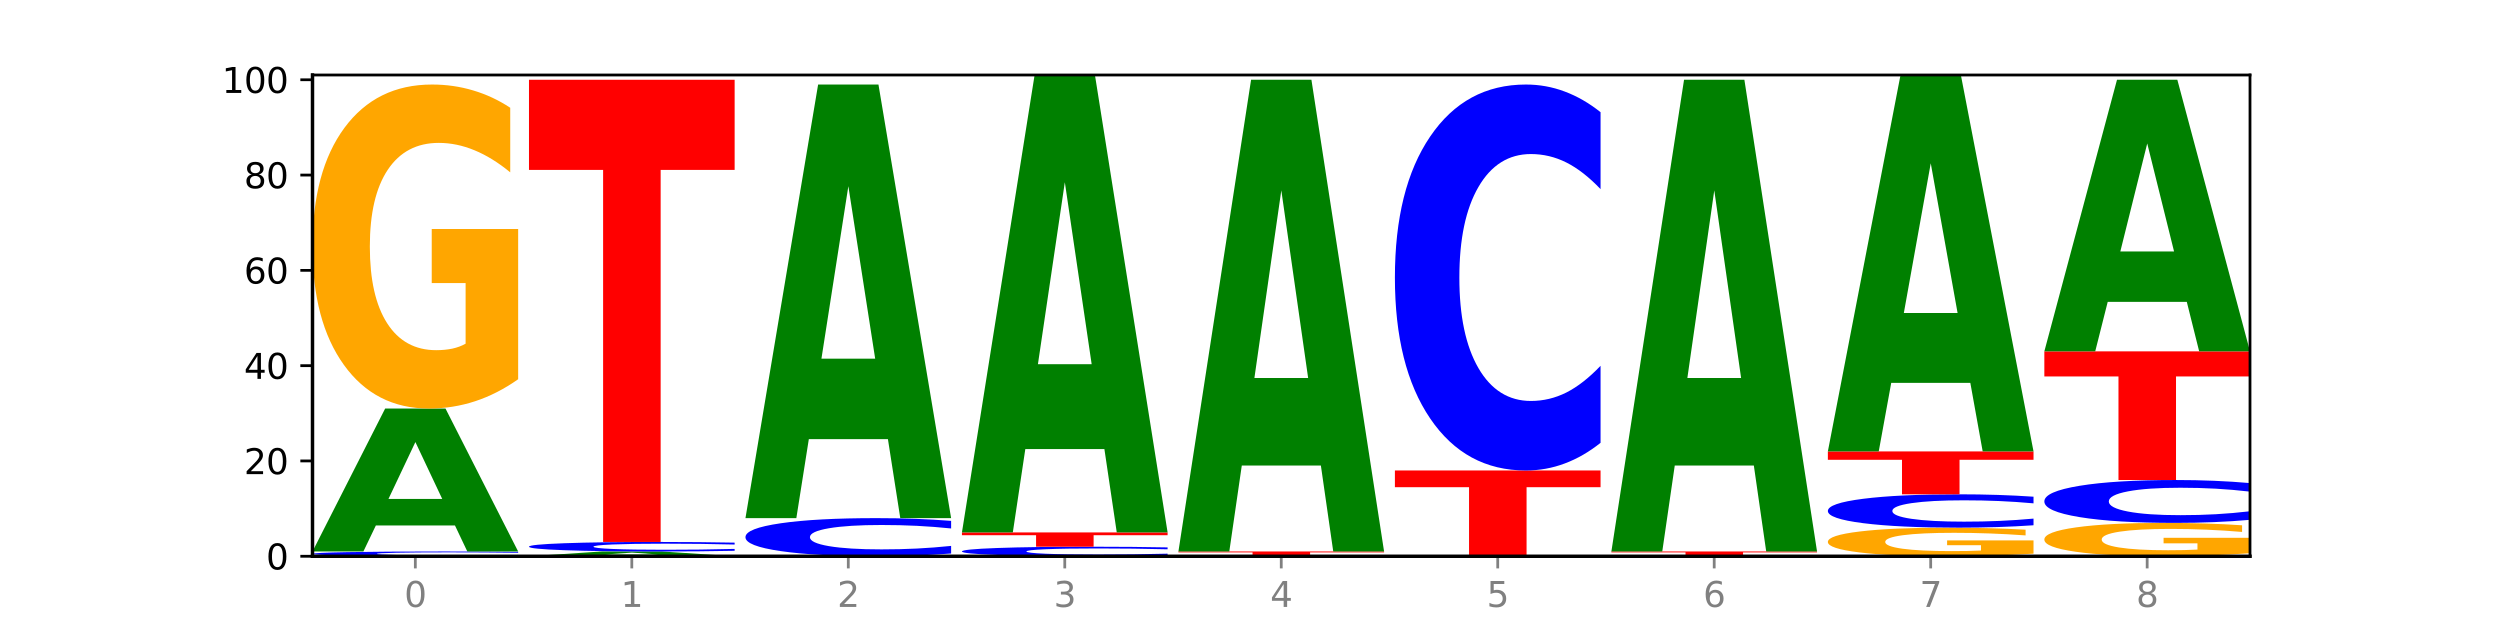 <?xml version="1.0" encoding="utf-8" standalone="no"?>
<!DOCTYPE svg PUBLIC "-//W3C//DTD SVG 1.1//EN"
  "http://www.w3.org/Graphics/SVG/1.1/DTD/svg11.dtd">
<svg xmlns:xlink="http://www.w3.org/1999/xlink" width="720pt" height="180pt" viewBox="0 0 720 180" xmlns="http://www.w3.org/2000/svg" version="1.1">
 <defs>
  <style type="text/css">*{stroke-linejoin: round; stroke-linecap: butt}</style>
 </defs>
 <g id="figure_1">
  <g id="patch_1">
   <path d="M 0 180 
L 720 180 
L 720 0 
L 0 0 
z
" style="fill: #ffffff"/>
  </g>
  <g id="axes_1">
   <g id="patch_2">
    <path d="M 90 160.2 
L 648 160.2 
L 648 21.6 
L 90 21.6 
z
" style="fill: #ffffff"/>
   </g>
   <g id="line2d_1">
    <path d="M 90 160.2 
L 648 160.2 
" clip-path="url(#p4163a4b21f)" style="fill: none; stroke: #000000; stroke-width: 0.5; stroke-linecap: square"/>
   </g>
   <g id="patch_3">
    <path d="M 149.229 160.102 
Q 144.275 160.15 138.917 160.175 
Q 133.56 160.2 127.725 160.2 
Q 110.325 160.2 100.163 160.015 
Q 90 159.83 90 159.514 
Q 90 159.197 100.163 159.013 
Q 110.325 158.828 127.725 158.828 
Q 133.56 158.828 138.917 158.853 
Q 144.275 158.877 149.229 158.926 
L 149.229 159.2 
Q 144.23 159.135 139.38 159.105 
Q 134.53 159.075 129.173 159.075 
Q 119.562 159.075 114.056 159.192 
Q 108.564 159.309 108.564 159.514 
Q 108.564 159.719 114.056 159.836 
Q 119.562 159.953 129.173 159.953 
Q 134.53 159.953 139.38 159.923 
Q 144.23 159.892 149.229 159.828 
L 149.229 160.102 
z
" clip-path="url(#p4163a4b21f)" style="fill: #0000ff"/>
   </g>
   <g id="patch_4">
    <path d="M 131.028 151.328 
L 108.249 151.328 
L 104.653 158.828 
L 90 158.828 
L 110.926 117.659 
L 128.303 117.659 
L 149.229 158.828 
L 134.588 158.828 
L 131.028 151.328 
z
M 111.882 143.687 
L 127.359 143.687 
L 119.633 127.312 
L 111.882 143.687 
z
" clip-path="url(#p4163a4b21f)" style="fill: #008000"/>
   </g>
   <g id="patch_5">
    <path d="M 149.229 109.217 
Q 143.256 113.438 136.831 115.558 
Q 130.406 117.659 123.557 117.659 
Q 108.079 117.659 99.04 105.091 
Q 90 92.524 90 71.031 
Q 90 49.288 99.199 36.816 
Q 108.411 24.345 124.433 24.345 
Q 130.605 24.345 136.26 26.041 
Q 141.928 27.718 146.946 31.033 
L 146.946 49.635 
Q 141.769 45.375 136.645 43.274 
Q 131.521 41.153 126.371 41.153 
Q 116.84 41.153 111.677 48.902 
Q 106.513 56.632 106.513 71.031 
Q 106.513 85.295 111.491 93.083 
Q 116.469 100.851 125.628 100.851 
Q 128.123 100.851 130.26 100.407 
Q 132.397 99.945 134.097 98.981 
L 134.097 81.517 
L 124.34 81.517 
L 124.34 65.961 
L 149.229 65.961 
L 149.229 109.217 
z
" clip-path="url(#p4163a4b21f)" style="fill: #ffa600"/>
   </g>
   <g id="patch_6">
    <path d="M 193.374 159.95 
L 170.596 159.95 
L 166.999 160.2 
L 152.346 160.2 
L 173.272 158.828 
L 190.65 158.828 
L 211.575 160.2 
L 196.935 160.2 
L 193.374 159.95 
z
M 174.229 159.695 
L 189.705 159.695 
L 181.979 159.149 
L 174.229 159.695 
z
" clip-path="url(#p4163a4b21f)" style="fill: #008000"/>
   </g>
   <g id="patch_7">
    <path d="M 211.575 158.631 
Q 206.621 158.729 201.264 158.778 
Q 195.906 158.828 190.071 158.828 
Q 172.671 158.828 162.509 158.458 
Q 152.346 158.088 152.346 157.456 
Q 152.346 156.822 162.509 156.453 
Q 172.671 156.083 190.071 156.083 
Q 195.906 156.083 201.264 156.133 
Q 206.621 156.182 211.575 156.28 
L 211.575 156.827 
Q 206.576 156.698 201.726 156.638 
Q 196.876 156.578 191.519 156.578 
Q 181.909 156.578 176.402 156.812 
Q 170.91 157.045 170.91 157.456 
Q 170.91 157.866 176.402 158.1 
Q 181.909 158.333 191.519 158.333 
Q 196.876 158.333 201.726 158.273 
Q 206.576 158.213 211.575 158.083 
L 211.575 158.631 
z
" clip-path="url(#p4163a4b21f)" style="fill: #0000ff"/>
   </g>
   <g id="patch_8">
    <path d="M 152.346 22.972 
L 211.575 22.972 
L 211.575 48.933 
L 190.267 48.933 
L 190.267 156.083 
L 173.696 156.083 
L 173.696 48.933 
L 152.346 48.933 
L 152.346 22.972 
z
" clip-path="url(#p4163a4b21f)" style="fill: #ff0000"/>
   </g>
   <g id="patch_9">
    <path d="M 273.922 159.413 
Q 268.967 159.803 263.61 160 
Q 258.253 160.2 252.418 160.2 
Q 235.018 160.2 224.855 158.721 
Q 214.693 157.243 214.693 154.714 
Q 214.693 152.177 224.855 150.7 
Q 235.018 149.222 252.418 149.222 
Q 258.253 149.222 263.61 149.421 
Q 268.967 149.619 273.922 150.009 
L 273.922 152.197 
Q 268.923 151.68 264.073 151.44 
Q 259.223 151.199 253.865 151.199 
Q 244.255 151.199 238.748 152.136 
Q 233.257 153.07 233.257 154.714 
Q 233.257 156.352 238.748 157.288 
Q 244.255 158.223 253.865 158.223 
Q 259.223 158.223 264.073 157.982 
Q 268.923 157.739 273.922 157.222 
L 273.922 159.413 
z
" clip-path="url(#p4163a4b21f)" style="fill: #0000ff"/>
   </g>
   <g id="patch_10">
    <path d="M 255.721 126.473 
L 232.942 126.473 
L 229.346 149.222 
L 214.693 149.222 
L 235.618 24.345 
L 252.996 24.345 
L 273.922 149.222 
L 259.281 149.222 
L 255.721 126.473 
z
M 236.575 103.296 
L 252.051 103.296 
L 244.325 53.624 
L 236.575 103.296 
z
" clip-path="url(#p4163a4b21f)" style="fill: #008000"/>
   </g>
   <g id="patch_11">
    <path d="M 336.268 160.003 
Q 331.314 160.101 325.956 160.15 
Q 320.599 160.2 314.764 160.2 
Q 297.364 160.2 287.202 159.83 
Q 277.039 159.461 277.039 158.829 
Q 277.039 158.194 287.202 157.825 
Q 297.364 157.455 314.764 157.455 
Q 320.599 157.455 325.956 157.505 
Q 331.314 157.555 336.268 157.652 
L 336.268 158.199 
Q 331.269 158.07 326.419 158.01 
Q 321.569 157.95 316.212 157.95 
Q 306.601 157.95 301.095 158.184 
Q 295.603 158.418 295.603 158.829 
Q 295.603 159.238 301.095 159.472 
Q 306.601 159.706 316.212 159.706 
Q 321.569 159.706 326.419 159.646 
Q 331.269 159.585 336.268 159.456 
L 336.268 160.003 
z
" clip-path="url(#p4163a4b21f)" style="fill: #0000ff"/>
   </g>
   <g id="patch_12">
    <path d="M 277.039 153.339 
L 336.268 153.339 
L 336.268 154.142 
L 314.959 154.142 
L 314.959 157.455 
L 298.389 157.455 
L 298.389 154.142 
L 277.039 154.142 
L 277.039 153.339 
z
" clip-path="url(#p4163a4b21f)" style="fill: #ff0000"/>
   </g>
   <g id="patch_13">
    <path d="M 318.067 129.34 
L 295.289 129.34 
L 291.692 153.339 
L 277.039 153.339 
L 297.965 21.6 
L 315.342 21.6 
L 336.268 153.339 
L 321.627 153.339 
L 318.067 129.34 
z
M 298.922 104.89 
L 314.398 104.89 
L 306.672 52.488 
L 298.922 104.89 
z
" clip-path="url(#p4163a4b21f)" style="fill: #008000"/>
   </g>
   <g id="patch_14">
    <path d="M 339.385 158.828 
L 398.615 158.828 
L 398.615 159.095 
L 377.306 159.095 
L 377.306 160.2 
L 360.735 160.2 
L 360.735 159.095 
L 339.385 159.095 
L 339.385 158.828 
z
" clip-path="url(#p4163a4b21f)" style="fill: #ff0000"/>
   </g>
   <g id="patch_15">
    <path d="M 380.413 134.079 
L 357.635 134.079 
L 354.038 158.828 
L 339.385 158.828 
L 360.311 22.972 
L 377.689 22.972 
L 398.615 158.828 
L 383.974 158.828 
L 380.413 134.079 
z
M 361.268 108.865 
L 376.744 108.865 
L 369.018 54.825 
L 361.268 108.865 
z
" clip-path="url(#p4163a4b21f)" style="fill: #008000"/>
   </g>
   <g id="patch_16">
    <path d="M 401.732 135.499 
L 460.961 135.499 
L 460.961 140.316 
L 439.652 140.316 
L 439.652 160.2 
L 423.082 160.2 
L 423.082 140.316 
L 401.732 140.316 
L 401.732 135.499 
z
" clip-path="url(#p4163a4b21f)" style="fill: #ff0000"/>
   </g>
   <g id="patch_17">
    <path d="M 460.961 127.532 
Q 456.006 131.481 450.649 133.478 
Q 445.292 135.499 439.457 135.499 
Q 422.057 135.499 411.894 120.528 
Q 401.732 105.558 401.732 79.956 
Q 401.732 54.263 411.894 39.315 
Q 422.057 24.345 439.457 24.345 
Q 445.292 24.345 450.649 26.365 
Q 456.006 28.363 460.961 32.312 
L 460.961 54.469 
Q 455.962 49.234 451.112 46.8 
Q 446.262 44.367 440.904 44.367 
Q 431.294 44.367 425.788 53.85 
Q 420.296 63.309 420.296 79.956 
Q 420.296 96.534 425.788 106.017 
Q 431.294 115.477 440.904 115.477 
Q 446.262 115.477 451.112 113.043 
Q 455.962 110.586 460.961 105.351 
L 460.961 127.532 
z
" clip-path="url(#p4163a4b21f)" style="fill: #0000ff"/>
   </g>
   <g id="patch_18">
    <path d="M 464.078 158.828 
L 523.307 158.828 
L 523.307 159.095 
L 501.999 159.095 
L 501.999 160.2 
L 485.428 160.2 
L 485.428 159.095 
L 464.078 159.095 
L 464.078 158.828 
z
" clip-path="url(#p4163a4b21f)" style="fill: #ff0000"/>
   </g>
   <g id="patch_19">
    <path d="M 505.106 134.079 
L 482.328 134.079 
L 478.731 158.828 
L 464.078 158.828 
L 485.004 22.972 
L 502.382 22.972 
L 523.307 158.828 
L 508.667 158.828 
L 505.106 134.079 
z
M 485.961 108.865 
L 501.437 108.865 
L 493.711 54.825 
L 485.961 108.865 
z
" clip-path="url(#p4163a4b21f)" style="fill: #008000"/>
   </g>
   <g id="patch_20">
    <path d="M 585.654 159.455 
Q 579.68 159.828 573.256 160.015 
Q 566.831 160.2 559.982 160.2 
Q 544.504 160.2 535.464 159.091 
Q 526.425 157.982 526.425 156.086 
Q 526.425 154.167 535.624 153.067 
Q 544.836 151.966 560.858 151.966 
Q 567.03 151.966 572.685 152.116 
Q 578.353 152.264 583.37 152.557 
L 583.37 154.198 
Q 578.194 153.822 573.07 153.637 
Q 567.946 153.449 562.796 153.449 
Q 553.265 153.449 548.101 154.133 
Q 542.938 154.815 542.938 156.086 
Q 542.938 157.344 547.915 158.031 
Q 552.893 158.717 562.052 158.717 
Q 564.548 158.717 566.685 158.678 
Q 568.822 158.637 570.521 158.552 
L 570.521 157.011 
L 560.765 157.011 
L 560.765 155.638 
L 585.654 155.638 
L 585.654 159.455 
z
" clip-path="url(#p4163a4b21f)" style="fill: #ffa600"/>
   </g>
   <g id="patch_21">
    <path d="M 585.654 151.278 
Q 580.699 151.619 575.342 151.792 
Q 569.985 151.966 564.15 151.966 
Q 546.75 151.966 536.587 150.673 
Q 526.425 149.379 526.425 147.166 
Q 526.425 144.946 536.587 143.654 
Q 546.75 142.36 564.15 142.36 
Q 569.985 142.36 575.342 142.535 
Q 580.699 142.708 585.654 143.049 
L 585.654 144.964 
Q 580.654 144.511 575.805 144.301 
Q 570.955 144.091 565.597 144.091 
Q 555.987 144.091 550.48 144.91 
Q 544.989 145.728 544.989 147.166 
Q 544.989 148.599 550.48 149.419 
Q 555.987 150.236 565.597 150.236 
Q 570.955 150.236 575.805 150.026 
Q 580.654 149.813 585.654 149.361 
L 585.654 151.278 
z
" clip-path="url(#p4163a4b21f)" style="fill: #0000ff"/>
   </g>
   <g id="patch_22">
    <path d="M 526.425 130.01 
L 585.654 130.01 
L 585.654 132.419 
L 564.345 132.419 
L 564.345 142.36 
L 547.775 142.36 
L 547.775 132.419 
L 526.425 132.419 
L 526.425 130.01 
z
" clip-path="url(#p4163a4b21f)" style="fill: #ff0000"/>
   </g>
   <g id="patch_23">
    <path d="M 567.453 110.261 
L 544.674 110.261 
L 541.077 130.01 
L 526.425 130.01 
L 547.35 21.6 
L 564.728 21.6 
L 585.654 130.01 
L 571.013 130.01 
L 567.453 110.261 
z
M 548.307 90.14 
L 563.783 90.14 
L 556.057 47.018 
L 548.307 90.14 
z
" clip-path="url(#p4163a4b21f)" style="fill: #008000"/>
   </g>
   <g id="patch_24">
    <path d="M 648 159.331 
Q 642.027 159.765 635.602 159.984 
Q 629.177 160.2 622.328 160.2 
Q 606.85 160.2 597.811 158.906 
Q 588.771 157.612 588.771 155.4 
Q 588.771 153.162 597.97 151.878 
Q 607.182 150.594 623.204 150.594 
Q 629.376 150.594 635.031 150.769 
Q 640.699 150.941 645.717 151.283 
L 645.717 153.197 
Q 640.54 152.759 635.416 152.543 
Q 630.292 152.324 625.142 152.324 
Q 615.611 152.324 610.448 153.122 
Q 605.284 153.918 605.284 155.4 
Q 605.284 156.868 610.262 157.67 
Q 615.24 158.47 624.399 158.47 
Q 626.894 158.47 629.031 158.424 
Q 631.168 158.376 632.868 158.277 
L 632.868 156.479 
L 623.111 156.479 
L 623.111 154.878 
L 648 154.878 
L 648 159.331 
z
" clip-path="url(#p4163a4b21f)" style="fill: #ffa600"/>
   </g>
   <g id="patch_25">
    <path d="M 648 149.709 
Q 643.046 150.148 637.688 150.37 
Q 632.331 150.594 626.496 150.594 
Q 609.096 150.594 598.933 148.931 
Q 588.771 147.267 588.771 144.423 
Q 588.771 141.568 598.933 139.907 
Q 609.096 138.244 626.496 138.244 
Q 632.331 138.244 637.688 138.468 
Q 643.046 138.69 648 139.129 
L 648 141.591 
Q 643.001 141.009 638.151 140.739 
Q 633.301 140.468 627.944 140.468 
Q 618.333 140.468 612.827 141.522 
Q 607.335 142.573 607.335 144.423 
Q 607.335 146.265 612.827 147.318 
Q 618.333 148.369 627.944 148.369 
Q 633.301 148.369 638.151 148.099 
Q 643.001 147.826 648 147.244 
L 648 149.709 
z
" clip-path="url(#p4163a4b21f)" style="fill: #0000ff"/>
   </g>
   <g id="patch_26">
    <path d="M 588.771 101.192 
L 648 101.192 
L 648 108.418 
L 626.691 108.418 
L 626.691 138.244 
L 610.121 138.244 
L 610.121 108.418 
L 588.771 108.418 
L 588.771 101.192 
z
" clip-path="url(#p4163a4b21f)" style="fill: #ff0000"/>
   </g>
   <g id="patch_27">
    <path d="M 629.799 86.943 
L 607.02 86.943 
L 603.424 101.192 
L 588.771 101.192 
L 609.697 22.972 
L 627.074 22.972 
L 648 101.192 
L 633.359 101.192 
L 629.799 86.943 
z
M 610.653 72.425 
L 626.13 72.425 
L 618.404 41.312 
L 610.653 72.425 
z
" clip-path="url(#p4163a4b21f)" style="fill: #008000"/>
   </g>
   <g id="matplotlib.axis_1">
    <g id="xtick_1">
     <g id="line2d_2">
      <defs>
       <path id="mafcfa432a9" d="M 0 0 
L 0 3.5 
" style="stroke: #808080; stroke-width: 0.8"/>
      </defs>
      <g>
       <use xlink:href="#mafcfa432a9" x="119.615" y="160.2" style="fill: #808080; stroke: #808080; stroke-width: 0.8"/>
      </g>
     </g>
     <g id="text_1">
      <!-- 0 -->
      <g style="fill: #808080" transform="translate(116.433 174.798) scale(0.1 -0.1)">
       <defs>
        <path id="DejaVuSans-30" d="M 2034 4250 
Q 1547 4250 1301 3770 
Q 1056 3291 1056 2328 
Q 1056 1369 1301 889 
Q 1547 409 2034 409 
Q 2525 409 2770 889 
Q 3016 1369 3016 2328 
Q 3016 3291 2770 3770 
Q 2525 4250 2034 4250 
z
M 2034 4750 
Q 2819 4750 3233 4129 
Q 3647 3509 3647 2328 
Q 3647 1150 3233 529 
Q 2819 -91 2034 -91 
Q 1250 -91 836 529 
Q 422 1150 422 2328 
Q 422 3509 836 4129 
Q 1250 4750 2034 4750 
z
" transform="scale(0.016)"/>
       </defs>
       <use xlink:href="#DejaVuSans-30"/>
      </g>
     </g>
    </g>
    <g id="xtick_2">
     <g id="line2d_3">
      <g>
       <use xlink:href="#mafcfa432a9" x="181.961" y="160.2" style="fill: #808080; stroke: #808080; stroke-width: 0.8"/>
      </g>
     </g>
     <g id="text_2">
      <!-- 1 -->
      <g style="fill: #808080" transform="translate(178.78 174.798) scale(0.1 -0.1)">
       <defs>
        <path id="DejaVuSans-31" d="M 794 531 
L 1825 531 
L 1825 4091 
L 703 3866 
L 703 4441 
L 1819 4666 
L 2450 4666 
L 2450 531 
L 3481 531 
L 3481 0 
L 794 0 
L 794 531 
z
" transform="scale(0.016)"/>
       </defs>
       <use xlink:href="#DejaVuSans-31"/>
      </g>
     </g>
    </g>
    <g id="xtick_3">
     <g id="line2d_4">
      <g>
       <use xlink:href="#mafcfa432a9" x="244.307" y="160.2" style="fill: #808080; stroke: #808080; stroke-width: 0.8"/>
      </g>
     </g>
     <g id="text_3">
      <!-- 2 -->
      <g style="fill: #808080" transform="translate(241.126 174.798) scale(0.1 -0.1)">
       <defs>
        <path id="DejaVuSans-32" d="M 1228 531 
L 3431 531 
L 3431 0 
L 469 0 
L 469 531 
Q 828 903 1448 1529 
Q 2069 2156 2228 2338 
Q 2531 2678 2651 2914 
Q 2772 3150 2772 3378 
Q 2772 3750 2511 3984 
Q 2250 4219 1831 4219 
Q 1534 4219 1204 4116 
Q 875 4013 500 3803 
L 500 4441 
Q 881 4594 1212 4672 
Q 1544 4750 1819 4750 
Q 2544 4750 2975 4387 
Q 3406 4025 3406 3419 
Q 3406 3131 3298 2873 
Q 3191 2616 2906 2266 
Q 2828 2175 2409 1742 
Q 1991 1309 1228 531 
z
" transform="scale(0.016)"/>
       </defs>
       <use xlink:href="#DejaVuSans-32"/>
      </g>
     </g>
    </g>
    <g id="xtick_4">
     <g id="line2d_5">
      <g>
       <use xlink:href="#mafcfa432a9" x="306.654" y="160.2" style="fill: #808080; stroke: #808080; stroke-width: 0.8"/>
      </g>
     </g>
     <g id="text_4">
      <!-- 3 -->
      <g style="fill: #808080" transform="translate(303.472 174.798) scale(0.1 -0.1)">
       <defs>
        <path id="DejaVuSans-33" d="M 2597 2516 
Q 3050 2419 3304 2112 
Q 3559 1806 3559 1356 
Q 3559 666 3084 287 
Q 2609 -91 1734 -91 
Q 1441 -91 1130 -33 
Q 819 25 488 141 
L 488 750 
Q 750 597 1062 519 
Q 1375 441 1716 441 
Q 2309 441 2620 675 
Q 2931 909 2931 1356 
Q 2931 1769 2642 2001 
Q 2353 2234 1838 2234 
L 1294 2234 
L 1294 2753 
L 1863 2753 
Q 2328 2753 2575 2939 
Q 2822 3125 2822 3475 
Q 2822 3834 2567 4026 
Q 2313 4219 1838 4219 
Q 1578 4219 1281 4162 
Q 984 4106 628 3988 
L 628 4550 
Q 988 4650 1302 4700 
Q 1616 4750 1894 4750 
Q 2613 4750 3031 4423 
Q 3450 4097 3450 3541 
Q 3450 3153 3228 2886 
Q 3006 2619 2597 2516 
z
" transform="scale(0.016)"/>
       </defs>
       <use xlink:href="#DejaVuSans-33"/>
      </g>
     </g>
    </g>
    <g id="xtick_5">
     <g id="line2d_6">
      <g>
       <use xlink:href="#mafcfa432a9" x="369" y="160.2" style="fill: #808080; stroke: #808080; stroke-width: 0.8"/>
      </g>
     </g>
     <g id="text_5">
      <!-- 4 -->
      <g style="fill: #808080" transform="translate(365.819 174.798) scale(0.1 -0.1)">
       <defs>
        <path id="DejaVuSans-34" d="M 2419 4116 
L 825 1625 
L 2419 1625 
L 2419 4116 
z
M 2253 4666 
L 3047 4666 
L 3047 1625 
L 3713 1625 
L 3713 1100 
L 3047 1100 
L 3047 0 
L 2419 0 
L 2419 1100 
L 313 1100 
L 313 1709 
L 2253 4666 
z
" transform="scale(0.016)"/>
       </defs>
       <use xlink:href="#DejaVuSans-34"/>
      </g>
     </g>
    </g>
    <g id="xtick_6">
     <g id="line2d_7">
      <g>
       <use xlink:href="#mafcfa432a9" x="431.346" y="160.2" style="fill: #808080; stroke: #808080; stroke-width: 0.8"/>
      </g>
     </g>
     <g id="text_6">
      <!-- 5 -->
      <g style="fill: #808080" transform="translate(428.165 174.798) scale(0.1 -0.1)">
       <defs>
        <path id="DejaVuSans-35" d="M 691 4666 
L 3169 4666 
L 3169 4134 
L 1269 4134 
L 1269 2991 
Q 1406 3038 1543 3061 
Q 1681 3084 1819 3084 
Q 2600 3084 3056 2656 
Q 3513 2228 3513 1497 
Q 3513 744 3044 326 
Q 2575 -91 1722 -91 
Q 1428 -91 1123 -41 
Q 819 9 494 109 
L 494 744 
Q 775 591 1075 516 
Q 1375 441 1709 441 
Q 2250 441 2565 725 
Q 2881 1009 2881 1497 
Q 2881 1984 2565 2268 
Q 2250 2553 1709 2553 
Q 1456 2553 1204 2497 
Q 953 2441 691 2322 
L 691 4666 
z
" transform="scale(0.016)"/>
       </defs>
       <use xlink:href="#DejaVuSans-35"/>
      </g>
     </g>
    </g>
    <g id="xtick_7">
     <g id="line2d_8">
      <g>
       <use xlink:href="#mafcfa432a9" x="493.693" y="160.2" style="fill: #808080; stroke: #808080; stroke-width: 0.8"/>
      </g>
     </g>
     <g id="text_7">
      <!-- 6 -->
      <g style="fill: #808080" transform="translate(490.511 174.798) scale(0.1 -0.1)">
       <defs>
        <path id="DejaVuSans-36" d="M 2113 2584 
Q 1688 2584 1439 2293 
Q 1191 2003 1191 1497 
Q 1191 994 1439 701 
Q 1688 409 2113 409 
Q 2538 409 2786 701 
Q 3034 994 3034 1497 
Q 3034 2003 2786 2293 
Q 2538 2584 2113 2584 
z
M 3366 4563 
L 3366 3988 
Q 3128 4100 2886 4159 
Q 2644 4219 2406 4219 
Q 1781 4219 1451 3797 
Q 1122 3375 1075 2522 
Q 1259 2794 1537 2939 
Q 1816 3084 2150 3084 
Q 2853 3084 3261 2657 
Q 3669 2231 3669 1497 
Q 3669 778 3244 343 
Q 2819 -91 2113 -91 
Q 1303 -91 875 529 
Q 447 1150 447 2328 
Q 447 3434 972 4092 
Q 1497 4750 2381 4750 
Q 2619 4750 2861 4703 
Q 3103 4656 3366 4563 
z
" transform="scale(0.016)"/>
       </defs>
       <use xlink:href="#DejaVuSans-36"/>
      </g>
     </g>
    </g>
    <g id="xtick_8">
     <g id="line2d_9">
      <g>
       <use xlink:href="#mafcfa432a9" x="556.039" y="160.2" style="fill: #808080; stroke: #808080; stroke-width: 0.8"/>
      </g>
     </g>
     <g id="text_8">
      <!-- 7 -->
      <g style="fill: #808080" transform="translate(552.858 174.798) scale(0.1 -0.1)">
       <defs>
        <path id="DejaVuSans-37" d="M 525 4666 
L 3525 4666 
L 3525 4397 
L 1831 0 
L 1172 0 
L 2766 4134 
L 525 4134 
L 525 4666 
z
" transform="scale(0.016)"/>
       </defs>
       <use xlink:href="#DejaVuSans-37"/>
      </g>
     </g>
    </g>
    <g id="xtick_9">
     <g id="line2d_10">
      <g>
       <use xlink:href="#mafcfa432a9" x="618.385" y="160.2" style="fill: #808080; stroke: #808080; stroke-width: 0.8"/>
      </g>
     </g>
     <g id="text_9">
      <!-- 8 -->
      <g style="fill: #808080" transform="translate(615.204 174.798) scale(0.1 -0.1)">
       <defs>
        <path id="DejaVuSans-38" d="M 2034 2216 
Q 1584 2216 1326 1975 
Q 1069 1734 1069 1313 
Q 1069 891 1326 650 
Q 1584 409 2034 409 
Q 2484 409 2743 651 
Q 3003 894 3003 1313 
Q 3003 1734 2745 1975 
Q 2488 2216 2034 2216 
z
M 1403 2484 
Q 997 2584 770 2862 
Q 544 3141 544 3541 
Q 544 4100 942 4425 
Q 1341 4750 2034 4750 
Q 2731 4750 3128 4425 
Q 3525 4100 3525 3541 
Q 3525 3141 3298 2862 
Q 3072 2584 2669 2484 
Q 3125 2378 3379 2068 
Q 3634 1759 3634 1313 
Q 3634 634 3220 271 
Q 2806 -91 2034 -91 
Q 1263 -91 848 271 
Q 434 634 434 1313 
Q 434 1759 690 2068 
Q 947 2378 1403 2484 
z
M 1172 3481 
Q 1172 3119 1398 2916 
Q 1625 2713 2034 2713 
Q 2441 2713 2670 2916 
Q 2900 3119 2900 3481 
Q 2900 3844 2670 4047 
Q 2441 4250 2034 4250 
Q 1625 4250 1398 4047 
Q 1172 3844 1172 3481 
z
" transform="scale(0.016)"/>
       </defs>
       <use xlink:href="#DejaVuSans-38"/>
      </g>
     </g>
    </g>
   </g>
   <g id="matplotlib.axis_2">
    <g id="ytick_1">
     <g id="line2d_11">
      <defs>
       <path id="m9452c31206" d="M 0 0 
L -3.5 0 
" style="stroke: #000000; stroke-width: 0.8"/>
      </defs>
      <g>
       <use xlink:href="#m9452c31206" x="90" y="160.2" style="stroke: #000000; stroke-width: 0.8"/>
      </g>
     </g>
     <g id="text_10">
      <!-- 0 -->
      <g transform="translate(76.638 163.999) scale(0.1 -0.1)">
       <use xlink:href="#DejaVuSans-30"/>
      </g>
     </g>
    </g>
    <g id="ytick_2">
     <g id="line2d_12">
      <g>
       <use xlink:href="#m9452c31206" x="90" y="132.754" style="stroke: #000000; stroke-width: 0.8"/>
      </g>
     </g>
     <g id="text_11">
      <!-- 20 -->
      <g transform="translate(70.275 136.554) scale(0.1 -0.1)">
       <use xlink:href="#DejaVuSans-32"/>
       <use xlink:href="#DejaVuSans-30" x="63.623"/>
      </g>
     </g>
    </g>
    <g id="ytick_3">
     <g id="line2d_13">
      <g>
       <use xlink:href="#m9452c31206" x="90" y="105.309" style="stroke: #000000; stroke-width: 0.8"/>
      </g>
     </g>
     <g id="text_12">
      <!-- 40 -->
      <g transform="translate(70.275 109.108) scale(0.1 -0.1)">
       <use xlink:href="#DejaVuSans-34"/>
       <use xlink:href="#DejaVuSans-30" x="63.623"/>
      </g>
     </g>
    </g>
    <g id="ytick_4">
     <g id="line2d_14">
      <g>
       <use xlink:href="#m9452c31206" x="90" y="77.863" style="stroke: #000000; stroke-width: 0.8"/>
      </g>
     </g>
     <g id="text_13">
      <!-- 60 -->
      <g transform="translate(70.275 81.663) scale(0.1 -0.1)">
       <use xlink:href="#DejaVuSans-36"/>
       <use xlink:href="#DejaVuSans-30" x="63.623"/>
      </g>
     </g>
    </g>
    <g id="ytick_5">
     <g id="line2d_15">
      <g>
       <use xlink:href="#m9452c31206" x="90" y="50.418" style="stroke: #000000; stroke-width: 0.8"/>
      </g>
     </g>
     <g id="text_14">
      <!-- 80 -->
      <g transform="translate(70.275 54.217) scale(0.1 -0.1)">
       <use xlink:href="#DejaVuSans-38"/>
       <use xlink:href="#DejaVuSans-30" x="63.623"/>
      </g>
     </g>
    </g>
    <g id="ytick_6">
     <g id="line2d_16">
      <g>
       <use xlink:href="#m9452c31206" x="90" y="22.972" style="stroke: #000000; stroke-width: 0.8"/>
      </g>
     </g>
     <g id="text_15">
      <!-- 100 -->
      <g transform="translate(63.913 26.771) scale(0.1 -0.1)">
       <use xlink:href="#DejaVuSans-31"/>
       <use xlink:href="#DejaVuSans-30" x="63.623"/>
       <use xlink:href="#DejaVuSans-30" x="127.246"/>
      </g>
     </g>
    </g>
   </g>
   <g id="patch_28">
    <path d="M 90 160.2 
L 90 21.6 
" style="fill: none; stroke: #000000; stroke-linejoin: miter; stroke-linecap: square"/>
   </g>
   <g id="patch_29">
    <path d="M 648 160.2 
L 648 21.6 
" style="fill: none; stroke: #000000; stroke-width: 0.8; stroke-linejoin: miter; stroke-linecap: square"/>
   </g>
   <g id="patch_30">
    <path d="M 90 160.2 
L 648 160.2 
" style="fill: none; stroke: #000000; stroke-linejoin: miter; stroke-linecap: square"/>
   </g>
   <g id="patch_31">
    <path d="M 90 21.6 
L 648 21.6 
" style="fill: none; stroke: #000000; stroke-width: 0.8; stroke-linejoin: miter; stroke-linecap: square"/>
   </g>
  </g>
 </g>
 <defs>
  <clipPath id="p4163a4b21f">
   <rect x="90" y="21.6" width="558" height="138.6"/>
  </clipPath>
 </defs>
</svg>
